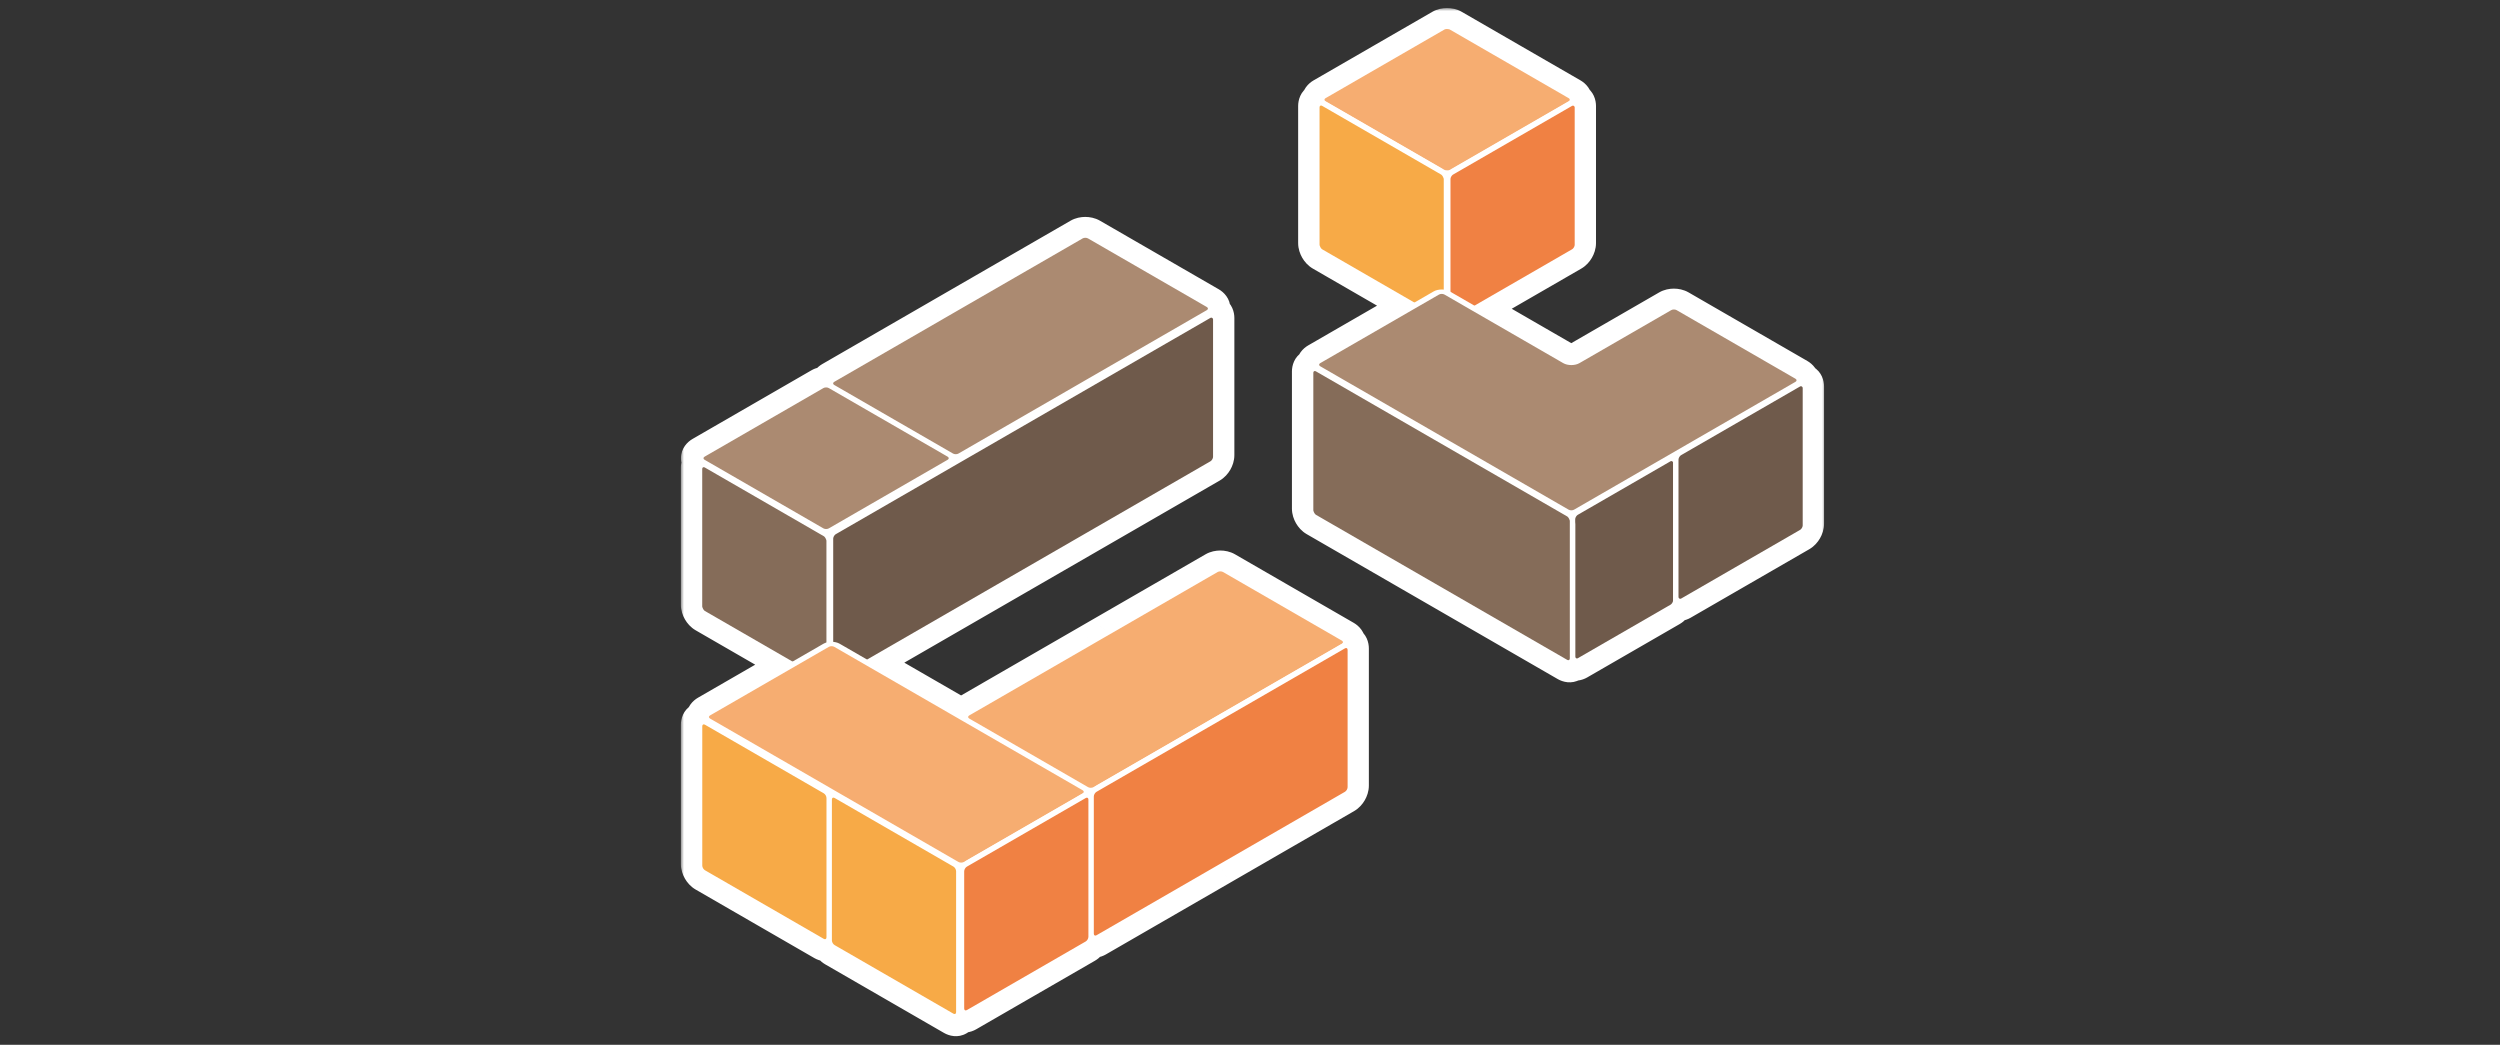 <svg width="402" height="168" viewBox="0 0 402 168" fill="none" xmlns="http://www.w3.org/2000/svg">
<rect x="0" y="0" width="402" height="168" fill="#333333" stroke="none"/>
<mask id="path-1-outside-1_709_32359" maskUnits="userSpaceOnUse" x="109.484" y="1.292" width="184" height="166" fill="black">
<rect fill="white" x="109.484" y="1.292" width="184" height="166"/>
<path fill-rule="evenodd" clip-rule="evenodd" d="M212.71 16.531C212.231 16.255 212.231 15.807 212.71 15.531L231.817 4.5C232.295 4.223 233.071 4.223 233.549 4.5L252.656 15.531C253.135 15.807 253.135 16.255 252.656 16.531L233.549 27.563C233.071 27.839 232.295 27.839 231.817 27.563L212.71 16.531ZM112.858 74.182C112.38 73.906 112.38 73.459 112.858 73.182L131.965 62.151C132.444 61.875 133.219 61.875 133.698 62.151L152.805 73.182C153.283 73.459 153.283 73.906 152.805 74.182L133.698 85.214C133.219 85.49 132.444 85.49 131.965 85.214L112.858 74.182ZM174.514 61.65C174.513 61.65 174.513 61.65 174.514 61.649L194.484 50.119C194.962 49.843 194.962 49.395 194.484 49.119L175.377 38.088C174.898 37.812 174.123 37.812 173.645 38.088L151.188 51.053C151.188 51.053 151.188 51.054 151.188 51.054C151.189 51.054 151.189 51.055 151.188 51.055L133.702 61.151C133.224 61.427 133.224 61.875 133.702 62.151L152.809 73.183C153.287 73.459 154.063 73.459 154.541 73.183L174.514 61.651C174.514 61.651 174.514 61.651 174.514 61.65ZM133.539 86.885C133.539 86.333 133.927 85.662 134.405 85.385L194.62 50.62C195.098 50.344 195.486 50.568 195.486 51.12V73.183C195.486 73.736 195.098 74.407 194.62 74.683L139.415 106.556L154.545 115.291C154.545 115.292 154.545 115.292 154.545 115.292C154.545 115.293 154.545 115.293 154.545 115.293L174.515 126.823C174.994 127.099 174.994 127.547 174.515 127.823L155.408 138.855C154.93 139.131 154.154 139.131 153.676 138.855L133.704 127.324C133.703 127.323 133.703 127.323 133.704 127.323C133.704 127.323 133.704 127.322 133.704 127.322L113.733 115.792C113.255 115.516 113.255 115.068 113.733 114.792L127.438 106.88L113.35 98.746C112.872 98.47 112.484 97.799 112.484 97.246V75.183C112.484 74.631 112.872 74.407 113.35 74.683L132.458 85.715C132.936 85.991 133.324 86.663 133.324 87.215V103.589C133.394 103.575 133.466 103.566 133.539 103.56V86.885ZM233.663 27.562C233.185 27.838 232.797 28.51 232.797 29.062V47.174L232.69 47.112C232.655 47.092 232.619 47.073 232.581 47.056V29.063C232.581 28.51 232.194 27.839 231.715 27.563L212.608 16.531C212.13 16.255 211.742 16.479 211.742 17.031V39.094C211.742 39.647 212.13 40.318 212.608 40.594L227.427 49.15L211.85 58.143C211.372 58.419 211.372 58.867 211.85 59.143L251.797 82.207C252.275 82.483 253.051 82.483 253.529 82.207L273.502 70.675V70.675V70.675L289.133 61.65C289.611 61.374 289.611 60.926 289.133 60.65L270.026 49.619C269.547 49.343 268.772 49.343 268.294 49.619L253.529 58.143C253.05 58.419 252.275 58.419 251.797 58.143L237.085 49.65L252.77 40.594C253.248 40.318 253.636 39.646 253.636 39.094V17.031C253.636 16.479 253.248 16.255 252.77 16.531L233.663 27.562ZM196.225 115.291C196.224 115.291 196.224 115.291 196.225 115.291L196.225 115.292C196.225 115.292 196.225 115.292 196.225 115.292L176.252 126.824C175.774 127.1 174.998 127.1 174.52 126.824L155.413 115.792C154.935 115.516 154.935 115.068 155.413 114.792L175.383 103.262C175.384 103.262 175.384 103.261 175.383 103.261C175.383 103.261 175.383 103.26 175.383 103.26L195.356 91.729C195.834 91.453 196.61 91.453 197.088 91.729L216.195 102.761C216.673 103.037 216.673 103.485 216.195 103.761L196.225 115.291ZM154.594 140.355C154.594 139.803 154.981 139.131 155.46 138.855L174.567 127.824C175.045 127.548 175.433 127.771 175.433 128.324V150.387C175.433 150.939 175.045 151.611 174.567 151.887L155.46 162.918C154.981 163.195 154.594 162.971 154.594 162.418V140.355ZM196.277 139.354C196.277 139.354 196.277 139.353 196.278 139.352L216.247 127.823C216.725 127.547 217.113 126.876 217.113 126.323V104.26C217.113 103.708 216.725 103.484 216.247 103.76L196.274 115.291C196.274 115.292 196.273 115.292 196.273 115.293C196.273 115.294 196.273 115.295 196.272 115.295L176.304 126.824C175.825 127.1 175.438 127.772 175.438 128.324V150.387C175.438 150.939 175.825 151.163 176.304 150.887L196.276 139.356C196.276 139.356 196.277 139.355 196.277 139.354ZM153.301 138.845C153.78 139.121 154.167 139.793 154.167 140.345V163C154.167 163.552 153.78 163.776 153.301 163.5L134.194 152.468C133.716 152.192 133.328 151.521 133.328 150.968V128.313C133.328 127.761 133.716 127.537 134.194 127.813L153.301 138.845ZM132.458 127.067C132.936 127.343 133.324 128.015 133.324 128.567V150.968C133.324 151.52 132.936 151.744 132.458 151.468L113.35 140.436C112.872 140.16 112.484 139.489 112.484 138.936V116.535C112.484 115.983 112.872 115.759 113.35 116.035L132.458 127.067ZM252.852 83.773C252.852 83.221 253.239 82.549 253.718 82.273L268.599 73.681C269.077 73.405 269.465 73.629 269.465 74.181V96.245C269.465 96.797 269.077 97.469 268.599 97.745L253.718 106.336C253.254 106.604 252.876 106.402 252.853 105.887V106.099C252.853 106.651 252.465 106.875 251.987 106.599L211.608 83.287C211.13 83.01 210.742 82.339 210.742 81.787V59.724C210.742 59.171 211.13 58.947 211.608 59.224L251.987 82.536C252.45 82.803 252.828 83.442 252.852 83.984V83.773ZM270.335 72.68C269.856 72.957 269.469 73.628 269.469 74.18V96.244C269.469 96.796 269.856 97.02 270.335 96.744L289.442 85.712C289.92 85.436 290.308 84.764 290.308 84.212V62.149C290.308 61.597 289.92 61.373 289.442 61.649L270.335 72.68Z"/>
</mask>
<path fill-rule="evenodd" clip-rule="evenodd" d="M212.71 16.531C212.231 16.255 212.231 15.807 212.71 15.531L231.817 4.5C232.295 4.223 233.071 4.223 233.549 4.5L252.656 15.531C253.135 15.807 253.135 16.255 252.656 16.531L233.549 27.563C233.071 27.839 232.295 27.839 231.817 27.563L212.71 16.531ZM112.858 74.182C112.38 73.906 112.38 73.459 112.858 73.182L131.965 62.151C132.444 61.875 133.219 61.875 133.698 62.151L152.805 73.182C153.283 73.459 153.283 73.906 152.805 74.182L133.698 85.214C133.219 85.49 132.444 85.49 131.965 85.214L112.858 74.182ZM174.514 61.65C174.513 61.65 174.513 61.65 174.514 61.649L194.484 50.119C194.962 49.843 194.962 49.395 194.484 49.119L175.377 38.088C174.898 37.812 174.123 37.812 173.645 38.088L151.188 51.053C151.188 51.053 151.188 51.054 151.188 51.054C151.189 51.054 151.189 51.055 151.188 51.055L133.702 61.151C133.224 61.427 133.224 61.875 133.702 62.151L152.809 73.183C153.287 73.459 154.063 73.459 154.541 73.183L174.514 61.651C174.514 61.651 174.514 61.651 174.514 61.65ZM133.539 86.885C133.539 86.333 133.927 85.662 134.405 85.385L194.62 50.62C195.098 50.344 195.486 50.568 195.486 51.12V73.183C195.486 73.736 195.098 74.407 194.62 74.683L139.415 106.556L154.545 115.291C154.545 115.292 154.545 115.292 154.545 115.292C154.545 115.293 154.545 115.293 154.545 115.293L174.515 126.823C174.994 127.099 174.994 127.547 174.515 127.823L155.408 138.855C154.93 139.131 154.154 139.131 153.676 138.855L133.704 127.324C133.703 127.323 133.703 127.323 133.704 127.323C133.704 127.323 133.704 127.322 133.704 127.322L113.733 115.792C113.255 115.516 113.255 115.068 113.733 114.792L127.438 106.88L113.35 98.746C112.872 98.47 112.484 97.799 112.484 97.246V75.183C112.484 74.631 112.872 74.407 113.35 74.683L132.458 85.715C132.936 85.991 133.324 86.663 133.324 87.215V103.589C133.394 103.575 133.466 103.566 133.539 103.56V86.885ZM233.663 27.562C233.185 27.838 232.797 28.51 232.797 29.062V47.174L232.69 47.112C232.655 47.092 232.619 47.073 232.581 47.056V29.063C232.581 28.51 232.194 27.839 231.715 27.563L212.608 16.531C212.13 16.255 211.742 16.479 211.742 17.031V39.094C211.742 39.647 212.13 40.318 212.608 40.594L227.427 49.15L211.85 58.143C211.372 58.419 211.372 58.867 211.85 59.143L251.797 82.207C252.275 82.483 253.051 82.483 253.529 82.207L273.502 70.675V70.675V70.675L289.133 61.65C289.611 61.374 289.611 60.926 289.133 60.65L270.026 49.619C269.547 49.343 268.772 49.343 268.294 49.619L253.529 58.143C253.05 58.419 252.275 58.419 251.797 58.143L237.085 49.65L252.77 40.594C253.248 40.318 253.636 39.646 253.636 39.094V17.031C253.636 16.479 253.248 16.255 252.77 16.531L233.663 27.562ZM196.225 115.291C196.224 115.291 196.224 115.291 196.225 115.291L196.225 115.292C196.225 115.292 196.225 115.292 196.225 115.292L176.252 126.824C175.774 127.1 174.998 127.1 174.52 126.824L155.413 115.792C154.935 115.516 154.935 115.068 155.413 114.792L175.383 103.262C175.384 103.262 175.384 103.261 175.383 103.261C175.383 103.261 175.383 103.26 175.383 103.26L195.356 91.729C195.834 91.453 196.61 91.453 197.088 91.729L216.195 102.761C216.673 103.037 216.673 103.485 216.195 103.761L196.225 115.291ZM154.594 140.355C154.594 139.803 154.981 139.131 155.46 138.855L174.567 127.824C175.045 127.548 175.433 127.771 175.433 128.324V150.387C175.433 150.939 175.045 151.611 174.567 151.887L155.46 162.918C154.981 163.195 154.594 162.971 154.594 162.418V140.355ZM196.277 139.354C196.277 139.354 196.277 139.353 196.278 139.352L216.247 127.823C216.725 127.547 217.113 126.876 217.113 126.323V104.26C217.113 103.708 216.725 103.484 216.247 103.76L196.274 115.291C196.274 115.292 196.273 115.292 196.273 115.293C196.273 115.294 196.273 115.295 196.272 115.295L176.304 126.824C175.825 127.1 175.438 127.772 175.438 128.324V150.387C175.438 150.939 175.825 151.163 176.304 150.887L196.276 139.356C196.276 139.356 196.277 139.355 196.277 139.354ZM153.301 138.845C153.78 139.121 154.167 139.793 154.167 140.345V163C154.167 163.552 153.78 163.776 153.301 163.5L134.194 152.468C133.716 152.192 133.328 151.521 133.328 150.968V128.313C133.328 127.761 133.716 127.537 134.194 127.813L153.301 138.845ZM132.458 127.067C132.936 127.343 133.324 128.015 133.324 128.567V150.968C133.324 151.52 132.936 151.744 132.458 151.468L113.35 140.436C112.872 140.16 112.484 139.489 112.484 138.936V116.535C112.484 115.983 112.872 115.759 113.35 116.035L132.458 127.067ZM252.852 83.773C252.852 83.221 253.239 82.549 253.718 82.273L268.599 73.681C269.077 73.405 269.465 73.629 269.465 74.181V96.245C269.465 96.797 269.077 97.469 268.599 97.745L253.718 106.336C253.254 106.604 252.876 106.402 252.853 105.887V106.099C252.853 106.651 252.465 106.875 251.987 106.599L211.608 83.287C211.13 83.01 210.742 82.339 210.742 81.787V59.724C210.742 59.171 211.13 58.947 211.608 59.224L251.987 82.536C252.45 82.803 252.828 83.442 252.852 83.984V83.773ZM270.335 72.68C269.856 72.957 269.469 73.628 269.469 74.18V96.244C269.469 96.796 269.856 97.02 270.335 96.744L289.442 85.712C289.92 85.436 290.308 84.764 290.308 84.212V62.149C290.308 61.597 289.92 61.373 289.442 61.649L270.335 72.68Z" fill="#1A7B48"/>
<path d="M212.71 15.531L214.21 18.129L214.21 18.129L212.71 15.531ZM212.71 16.531L214.21 13.933L214.21 13.933L212.71 16.531ZM231.817 4.5L233.317 7.098L233.317 7.098L231.817 4.5ZM233.549 4.5L235.049 1.902L235.049 1.902L233.549 4.5ZM252.656 15.531L251.156 18.129L251.156 18.129L252.656 15.531ZM252.656 16.531L251.156 13.933L251.156 13.933L252.656 16.531ZM233.549 27.563L235.049 30.161L235.049 30.161L233.549 27.563ZM231.817 27.563L230.317 30.161L230.317 30.161L231.817 27.563ZM112.858 73.182L111.358 70.584L111.358 70.584L112.858 73.182ZM112.858 74.182L111.358 76.781L111.358 76.781L112.858 74.182ZM131.965 62.151L133.465 64.749L133.465 64.749L131.965 62.151ZM133.698 62.151L135.198 59.553L133.698 62.151ZM152.805 73.182L154.305 70.584L154.305 70.584L152.805 73.182ZM152.805 74.182L154.305 76.781L154.305 76.781L152.805 74.182ZM133.698 85.214L132.198 82.616L132.197 82.616L133.698 85.214ZM131.965 85.214L133.465 82.616L133.465 82.616L131.965 85.214ZM174.514 61.649L175.998 64.256C176.003 64.253 176.008 64.25 176.014 64.247L174.514 61.649ZM174.514 61.65L176.02 59.056L176.012 59.051L174.514 61.65ZM194.484 50.119L192.984 47.521L192.984 47.521L194.484 50.119ZM194.484 49.119L192.984 51.717L192.984 51.717L194.484 49.119ZM175.377 38.088L176.877 35.49V35.49L175.377 38.088ZM173.645 38.088L172.145 35.49L172.145 35.49L173.645 38.088ZM151.188 51.053L152.687 53.652L152.688 53.651L151.188 51.053ZM151.188 51.055L149.69 48.456L149.688 48.457L151.188 51.055ZM133.702 61.151L135.202 63.749L133.702 61.151ZM133.702 62.151L135.202 59.553L133.702 62.151ZM152.809 73.183L154.309 70.584L154.309 70.584L152.809 73.183ZM154.541 73.183L153.041 70.584L153.041 70.584L154.541 73.183ZM174.514 61.651L173.021 59.049L173.014 59.053L174.514 61.651ZM134.405 85.385L132.905 82.787L132.905 82.787L134.405 85.385ZM194.62 50.62L193.12 48.022L193.12 48.022L194.62 50.62ZM194.62 74.683L196.12 77.281L196.12 77.281L194.62 74.683ZM139.415 106.556L137.915 103.958C136.987 104.494 136.415 105.484 136.415 106.556C136.415 107.628 136.987 108.618 137.915 109.154L139.415 106.556ZM154.545 115.291L156.064 112.704C156.058 112.701 156.051 112.697 156.045 112.693L154.545 115.291ZM154.545 115.292L153.062 112.685C153.05 112.691 153.038 112.698 153.026 112.705L154.545 115.292ZM154.545 115.293L156.045 112.695C156.039 112.692 156.034 112.689 156.028 112.686L154.545 115.293ZM174.515 126.823L173.015 129.421L173.016 129.421L174.515 126.823ZM174.515 127.823L176.015 130.421L176.016 130.421L174.515 127.823ZM155.408 138.855L156.908 141.453H156.908L155.408 138.855ZM153.676 138.855L152.176 141.453L152.176 141.453L153.676 138.855ZM133.704 127.324L135.204 124.726C135.198 124.722 135.193 124.719 135.187 124.716L133.704 127.324ZM133.704 127.323L135.187 129.93C135.199 129.924 135.211 129.917 135.223 129.91L133.704 127.323ZM133.704 127.322L132.204 129.92C132.209 129.923 132.215 129.926 132.22 129.93L133.704 127.322ZM113.733 115.792L115.233 113.194L115.233 113.194L113.733 115.792ZM113.733 114.792L112.233 112.194L112.233 112.194L113.733 114.792ZM127.438 106.88L128.938 109.478C129.866 108.942 130.438 107.952 130.438 106.88C130.438 105.808 129.866 104.818 128.938 104.282L127.438 106.88ZM113.35 98.746L114.85 96.148L114.85 96.148L113.35 98.746ZM113.35 74.683L111.85 77.281L111.85 77.281L113.35 74.683ZM132.458 85.715L130.958 88.313L130.958 88.313L132.458 85.715ZM133.324 103.589H130.324C130.324 104.482 130.722 105.329 131.41 105.899C132.098 106.469 133.004 106.702 133.882 106.536L133.324 103.589ZM133.539 103.56L133.776 106.55C135.336 106.427 136.539 105.125 136.539 103.56H133.539ZM233.663 27.562L235.163 30.16L235.163 30.16L233.663 27.562ZM232.797 47.174L231.297 49.772C232.225 50.308 233.369 50.308 234.297 49.772C235.225 49.236 235.797 48.245 235.797 47.174H232.797ZM232.69 47.112L234.19 44.514L234.19 44.514L232.69 47.112ZM232.581 47.056H229.581C229.581 48.231 230.268 49.299 231.337 49.786L232.581 47.056ZM231.715 27.563L230.215 30.161L230.215 30.161L231.715 27.563ZM212.608 16.531L214.108 13.933L214.108 13.933L212.608 16.531ZM212.608 40.594L214.108 37.996L214.108 37.996L212.608 40.594ZM227.427 49.15L228.927 51.748C229.855 51.212 230.427 50.222 230.427 49.15C230.427 48.078 229.855 47.088 228.927 46.552L227.427 49.15ZM211.85 58.143L213.35 60.742L213.35 60.742L211.85 58.143ZM211.85 59.143L213.35 56.545L213.35 56.545L211.85 59.143ZM251.797 82.207L250.297 84.805V84.805L251.797 82.207ZM253.529 82.207L252.029 79.608L252.029 79.609L253.529 82.207ZM273.502 70.675L275.002 73.273C275.93 72.737 276.502 71.747 276.502 70.675H273.502ZM273.502 70.675L272.002 68.077C271.074 68.612 270.502 69.603 270.502 70.675H273.502ZM289.133 61.65L287.633 59.052L287.633 59.052L289.133 61.65ZM289.133 60.65L287.633 63.248L287.633 63.248L289.133 60.65ZM270.026 49.619L268.526 52.217L268.526 52.217L270.026 49.619ZM268.294 49.619L269.794 52.217L269.794 52.217L268.294 49.619ZM253.529 58.143L252.029 55.545L252.029 55.545L253.529 58.143ZM251.797 58.143L250.297 60.741L250.297 60.741L251.797 58.143ZM237.085 49.65L235.585 47.051C234.657 47.587 234.085 48.578 234.085 49.65C234.085 50.721 234.657 51.712 235.585 52.248L237.085 49.65ZM252.77 40.594L254.27 43.192L254.27 43.192L252.77 40.594ZM252.77 16.531L254.27 19.129L254.27 19.129L252.77 16.531ZM196.225 115.291L198.572 113.423C198.34 113.132 198.056 112.886 197.733 112.698L196.225 115.291ZM196.225 115.291L194.725 112.693C194.715 112.698 194.705 112.704 194.695 112.71L196.225 115.291ZM196.225 115.292L199.157 114.655C199.059 114.205 198.859 113.784 198.572 113.424L196.225 115.292ZM196.225 115.292L197.725 117.89L197.731 117.887L196.225 115.292ZM176.252 126.824L177.752 129.422L177.752 129.422L176.252 126.824ZM174.52 126.824L173.02 129.422L173.02 129.422L174.52 126.824ZM155.413 115.792L156.913 113.194L156.913 113.194L155.413 115.792ZM155.413 114.792L153.913 112.194L153.913 112.194L155.413 114.792ZM175.383 103.262L173.91 100.649C173.901 100.654 173.892 100.659 173.883 100.664L175.383 103.262ZM175.383 103.261L173.864 105.848C173.88 105.857 173.895 105.866 173.91 105.875L175.383 103.261ZM175.383 103.26L173.883 100.662C173.877 100.666 173.871 100.67 173.864 100.673L175.383 103.26ZM195.356 91.729L196.856 94.327L196.856 94.327L195.356 91.729ZM197.088 91.729L195.588 94.327L195.588 94.327L197.088 91.729ZM216.195 102.761L217.695 100.163L217.695 100.163L216.195 102.761ZM216.195 103.761L217.695 106.359L217.695 106.359L216.195 103.761ZM155.46 138.855L156.96 141.453H156.96L155.46 138.855ZM174.567 127.824L173.067 125.226L173.067 125.226L174.567 127.824ZM174.567 151.887L173.067 149.289H173.067L174.567 151.887ZM155.46 162.918L156.96 165.517H156.96L155.46 162.918ZM196.278 139.352L197.766 141.957L197.778 141.951L196.278 139.352ZM216.247 127.823L217.747 130.422L217.747 130.422L216.247 127.823ZM216.247 103.76L214.747 101.162L214.747 101.162L216.247 103.76ZM196.274 115.291L197.763 117.896L197.774 117.889L196.274 115.291ZM196.272 115.295L197.772 117.893C197.782 117.887 197.791 117.882 197.801 117.876L196.272 115.295ZM176.304 126.824L177.804 129.422L177.804 129.422L176.304 126.824ZM176.304 150.887L177.804 153.485H177.804L176.304 150.887ZM196.276 139.356L197.776 141.954L197.779 141.952L196.276 139.356ZM153.301 138.845L151.801 141.443H151.801L153.301 138.845ZM153.301 163.5L154.801 160.902L154.801 160.902L153.301 163.5ZM134.194 152.468L132.694 155.066L132.694 155.066L134.194 152.468ZM134.194 127.813L132.694 130.411L132.694 130.411L134.194 127.813ZM132.458 127.067L133.958 124.469L133.958 124.469L132.458 127.067ZM132.458 151.468L133.958 148.87L133.958 148.87L132.458 151.468ZM113.35 140.436L111.85 143.034L111.85 143.034L113.35 140.436ZM113.35 116.035L114.85 113.437L114.85 113.437L113.35 116.035ZM253.718 82.273L255.218 84.871V84.871L253.718 82.273ZM268.599 73.681L267.099 71.084L268.599 73.681ZM268.599 97.745L270.099 100.343L270.099 100.343L268.599 97.745ZM253.718 106.336L255.218 108.934L255.218 108.934L253.718 106.336ZM252.853 105.887L255.85 105.753C255.777 104.124 254.416 102.851 252.786 102.888C251.155 102.924 249.853 104.256 249.853 105.887H252.853ZM251.987 106.599L250.487 109.197L250.487 109.197L251.987 106.599ZM211.608 83.287L213.108 80.689L213.108 80.689L211.608 83.287ZM211.608 59.224L213.108 56.625L213.108 56.625L211.608 59.224ZM251.987 82.536L250.487 85.134L250.487 85.134L251.987 82.536ZM252.852 83.984L249.854 84.112C249.924 85.742 251.284 87.018 252.915 86.984C254.547 86.949 255.852 85.616 255.852 83.984H252.852ZM270.335 72.68L271.835 75.279V75.279L270.335 72.68ZM270.335 96.744L271.835 99.342V99.342L270.335 96.744ZM289.442 85.712L290.942 88.31L290.942 88.31L289.442 85.712ZM289.442 61.649L290.942 64.247L290.942 64.247L289.442 61.649ZM211.21 12.933C210.424 13.387 209.351 14.401 209.351 16.031C209.351 17.662 210.424 18.676 211.21 19.129L214.21 13.933C214.517 14.111 215.351 14.762 215.351 16.031C215.351 17.3 214.517 17.952 214.21 18.129L211.21 12.933ZM230.317 1.902L211.21 12.933L214.21 18.129L233.317 7.098L230.317 1.902ZM235.049 1.902C234.247 1.438 233.384 1.292 232.683 1.292C231.983 1.292 231.12 1.438 230.317 1.902L233.317 7.098C233.14 7.2 232.993 7.245 232.906 7.265C232.815 7.287 232.742 7.292 232.683 7.292C232.625 7.292 232.551 7.287 232.46 7.265C232.373 7.245 232.226 7.2 232.049 7.098L235.049 1.902ZM254.156 12.933L235.049 1.902L232.049 7.098L251.156 18.129L254.156 12.933ZM254.156 19.129C254.942 18.676 256.015 17.662 256.015 16.031C256.015 14.401 254.942 13.387 254.156 12.933L251.156 18.129C250.849 17.952 250.015 17.3 250.015 16.031C250.015 14.762 250.849 14.111 251.156 13.933L254.156 19.129ZM235.049 30.161L254.156 19.129L251.156 13.933L232.049 24.965L235.049 30.161ZM230.317 30.161C231.12 30.624 231.983 30.77 232.683 30.77C233.384 30.77 234.247 30.624 235.049 30.161L232.049 24.965C232.226 24.862 232.373 24.817 232.46 24.797C232.551 24.776 232.625 24.77 232.683 24.77C232.742 24.77 232.815 24.776 232.906 24.797C232.993 24.817 233.14 24.862 233.317 24.965L230.317 30.161ZM211.21 19.129L230.317 30.161L233.317 24.965L214.21 13.933L211.21 19.129ZM111.358 70.584C110.573 71.038 109.499 72.052 109.499 73.682C109.499 75.313 110.573 76.327 111.358 76.781L114.358 71.584C114.666 71.762 115.499 72.414 115.499 73.682C115.499 74.951 114.666 75.603 114.358 75.781L111.358 70.584ZM130.465 59.553L111.358 70.584L114.358 75.781L133.465 64.749L130.465 59.553ZM135.198 59.553C134.395 59.09 133.532 58.944 132.831 58.944C132.131 58.944 131.268 59.09 130.465 59.553L133.465 64.749C133.288 64.851 133.142 64.896 133.054 64.916C132.964 64.938 132.89 64.944 132.831 64.944C132.773 64.944 132.699 64.938 132.608 64.916C132.521 64.896 132.375 64.851 132.198 64.749L135.198 59.553ZM154.305 70.584L135.198 59.553L132.198 64.749L151.305 75.781L154.305 70.584ZM154.305 76.781C155.09 76.327 156.163 75.313 156.163 73.682C156.163 72.052 155.09 71.038 154.305 70.584L151.305 75.781C150.997 75.603 150.163 74.951 150.163 73.682C150.163 72.414 150.997 71.762 151.305 71.584L154.305 76.781ZM135.198 87.812L154.305 76.781L151.305 71.584L132.198 82.616L135.198 87.812ZM130.465 87.812C131.268 88.275 132.131 88.421 132.831 88.421C133.532 88.421 134.395 88.275 135.198 87.812L132.197 82.616C132.375 82.513 132.521 82.469 132.608 82.448C132.699 82.427 132.773 82.421 132.831 82.421C132.89 82.421 132.964 82.427 133.054 82.448C133.142 82.469 133.288 82.513 133.465 82.616L130.465 87.812ZM111.358 76.781L130.465 87.812L133.465 82.616L114.358 71.584L111.358 76.781ZM173.029 59.042C172.477 59.356 171.513 60.191 171.513 61.65C171.513 63.103 172.471 63.936 173.015 64.249L176.012 59.051C176.556 59.365 177.513 60.197 177.513 61.65C177.513 63.108 176.549 63.943 175.998 64.256L173.029 59.042ZM192.984 47.521L173.014 59.051L176.014 64.247L195.984 52.717L192.984 47.521ZM192.984 51.717C192.677 51.54 191.843 50.888 191.843 49.619C191.843 48.351 192.677 47.699 192.984 47.521L195.984 52.717C196.77 52.264 197.843 51.25 197.843 49.619C197.843 47.989 196.77 46.975 195.984 46.521L192.984 51.717ZM173.877 40.686L192.984 51.717L195.984 46.521L176.877 35.49L173.877 40.686ZM175.145 40.686C174.967 40.788 174.821 40.833 174.734 40.853C174.643 40.875 174.569 40.881 174.511 40.881C174.452 40.881 174.379 40.875 174.288 40.853C174.2 40.833 174.054 40.788 173.877 40.686L176.877 35.49C176.074 35.026 175.211 34.881 174.511 34.881C173.81 34.881 172.947 35.026 172.145 35.49L175.145 40.686ZM152.688 53.651L175.145 40.686L172.145 35.49L149.688 48.455L152.688 53.651ZM152.687 48.455C153.232 48.769 154.188 49.602 154.188 51.053C154.188 52.505 153.232 53.338 152.687 53.652L149.69 48.454C149.145 48.769 148.188 49.601 148.188 51.053C148.188 52.506 149.145 53.339 149.69 53.653L152.687 48.455ZM152.687 53.654C153.232 53.34 154.189 52.507 154.189 51.055C154.189 49.602 153.232 48.77 152.687 48.455L149.69 53.653C149.145 53.339 148.189 52.506 148.189 51.055C148.189 49.603 149.145 48.77 149.69 48.456L152.687 53.654ZM135.202 63.749L152.688 53.653L149.688 48.457L132.202 58.553L135.202 63.749ZM135.202 59.553C135.509 59.73 136.343 60.382 136.343 61.651C136.343 62.92 135.509 63.572 135.202 63.749L132.202 58.553C131.416 59.007 130.343 60.02 130.343 61.651C130.343 63.282 131.416 64.295 132.202 64.749L135.202 59.553ZM154.309 70.584L135.202 59.553L132.202 64.749L151.309 75.781L154.309 70.584ZM153.041 70.584C153.219 70.482 153.365 70.437 153.452 70.417C153.543 70.396 153.617 70.39 153.675 70.39C153.734 70.39 153.807 70.396 153.898 70.417C153.986 70.437 154.132 70.482 154.309 70.584L151.309 75.781C152.112 76.244 152.975 76.39 153.675 76.39C154.376 76.39 155.239 76.244 156.041 75.781L153.041 70.584ZM173.014 59.053L153.041 70.584L156.041 75.781L176.014 64.25L173.014 59.053ZM173.007 64.245C172.459 63.926 171.514 63.093 171.514 61.651C171.514 60.204 172.465 59.368 173.021 59.049L176.006 64.254C176.563 63.935 177.514 63.099 177.514 61.651C177.514 60.209 176.569 59.375 176.02 59.056L173.007 64.245ZM132.905 82.787C132.103 83.251 131.545 83.925 131.195 84.532C130.844 85.139 130.539 85.959 130.539 86.885H136.539C136.539 87.09 136.505 87.239 136.479 87.325C136.452 87.415 136.42 87.481 136.391 87.532C136.362 87.583 136.32 87.643 136.256 87.712C136.194 87.777 136.082 87.881 135.905 87.984L132.905 82.787ZM193.12 48.022L132.905 82.787L135.905 87.984L196.12 53.218L193.12 48.022ZM198.486 51.12C198.486 50.213 198.145 48.777 196.733 47.962C195.32 47.146 193.906 47.569 193.12 48.022L196.12 53.218C195.813 53.396 194.831 53.792 193.733 53.158C192.634 52.523 192.486 51.475 192.486 51.12H198.486ZM198.486 73.183V51.12H192.486V73.183H198.486ZM196.12 77.281C196.923 76.818 197.48 76.144 197.831 75.537C198.181 74.93 198.486 74.11 198.486 73.183H192.486C192.486 72.979 192.521 72.829 192.547 72.744C192.574 72.654 192.605 72.588 192.634 72.537C192.664 72.486 192.706 72.426 192.77 72.358C192.831 72.292 192.943 72.188 193.12 72.085L196.12 77.281ZM140.915 109.154L196.12 77.281L193.12 72.085L137.915 103.958L140.915 109.154ZM156.045 112.693L140.915 103.958L137.915 109.154L153.045 117.89L156.045 112.693ZM156.028 117.9C156.584 117.584 157.545 116.748 157.545 115.292C157.545 113.849 156.6 113.019 156.064 112.704L153.026 117.879C152.49 117.564 151.545 116.734 151.545 115.292C151.545 113.836 152.506 113.001 153.062 112.685L156.028 117.9ZM156.028 112.686C156.584 113.002 157.545 113.837 157.545 115.293C157.545 116.735 156.6 117.565 156.064 117.879L153.026 112.705C152.49 113.02 151.545 113.85 151.545 115.293C151.545 116.749 152.506 117.585 153.062 117.901L156.028 112.686ZM176.015 124.225L156.045 112.695L153.045 117.891L173.015 129.421L176.015 124.225ZM176.016 130.421C176.801 129.968 177.874 128.954 177.874 127.323C177.874 125.693 176.801 124.679 176.015 124.225L173.016 129.421C172.708 129.244 171.874 128.592 171.874 127.323C171.874 126.055 172.708 125.403 173.015 125.225L176.016 130.421ZM156.908 141.453L176.015 130.421L173.015 125.225L153.908 136.257L156.908 141.453ZM152.176 141.453C152.979 141.916 153.842 142.062 154.542 142.062C155.243 142.062 156.106 141.916 156.908 141.453L153.908 136.257C154.086 136.154 154.232 136.109 154.319 136.089C154.41 136.068 154.484 136.062 154.542 136.062C154.601 136.062 154.674 136.068 154.765 136.089C154.853 136.109 154.999 136.154 155.176 136.257L152.176 141.453ZM132.204 129.922L152.176 141.453L155.176 136.257L135.204 124.726L132.204 129.922ZM132.22 124.715C131.668 125.029 130.703 125.864 130.703 127.323C130.703 128.782 131.668 129.617 132.22 129.931L135.187 124.716C135.739 125.03 136.703 125.864 136.703 127.323C136.703 128.782 135.739 129.616 135.187 129.93L132.22 124.715ZM132.22 129.93C131.665 129.614 130.704 128.778 130.704 127.322C130.704 125.88 131.649 125.05 132.185 124.736L135.223 129.91C135.759 129.595 136.704 128.765 136.704 127.322C136.704 125.866 135.743 125.03 135.187 124.714L132.22 129.93ZM112.233 118.39L132.204 129.92L135.204 124.724L115.233 113.194L112.233 118.39ZM112.233 112.194C111.448 112.647 110.375 113.661 110.375 115.292C110.375 116.922 111.448 117.936 112.233 118.39L115.233 113.194C115.541 113.371 116.375 114.023 116.375 115.292C116.375 116.561 115.541 117.213 115.233 117.39L112.233 112.194ZM125.938 104.282L112.233 112.194L115.233 117.39L128.938 109.478L125.938 104.282ZM111.85 101.345L125.938 109.478L128.938 104.282L114.85 96.148L111.85 101.345ZM109.484 97.246C109.484 98.173 109.79 98.993 110.14 99.6C110.49 100.207 111.048 100.881 111.85 101.345L114.85 96.148C115.028 96.251 115.14 96.355 115.201 96.421C115.265 96.489 115.307 96.549 115.336 96.6C115.365 96.651 115.397 96.717 115.424 96.807C115.45 96.893 115.484 97.042 115.484 97.246H109.484ZM109.484 75.183V97.246H115.484V75.183H109.484ZM114.85 72.085C114.065 71.632 112.65 71.209 111.238 72.025C109.826 72.84 109.484 74.276 109.484 75.183H115.484C115.484 75.538 115.337 76.587 114.238 77.221C113.139 77.855 112.158 77.459 111.85 77.281L114.85 72.085ZM133.958 83.117L114.85 72.085L111.85 77.281L130.958 88.313L133.958 83.117ZM136.324 87.215C136.324 86.288 136.018 85.468 135.668 84.861C135.318 84.255 134.76 83.58 133.958 83.117L130.958 88.313C130.78 88.211 130.668 88.106 130.607 88.041C130.543 87.973 130.501 87.912 130.472 87.861C130.443 87.811 130.411 87.744 130.384 87.655C130.358 87.569 130.324 87.42 130.324 87.215H136.324ZM136.324 103.589V87.215H130.324V103.589H136.324ZM133.302 100.569C133.125 100.583 132.946 100.607 132.765 100.641L133.882 106.536C133.842 106.544 133.807 106.548 133.776 106.55L133.302 100.569ZM130.539 86.885V103.56H136.539V86.885H130.539ZM235.797 29.062C235.797 29.267 235.762 29.416 235.737 29.502C235.71 29.591 235.678 29.658 235.649 29.709C235.619 29.759 235.577 29.82 235.514 29.888C235.452 29.954 235.34 30.058 235.163 30.16L232.163 24.964C231.36 25.428 230.803 26.102 230.452 26.709C230.102 27.316 229.797 28.136 229.797 29.062H235.797ZM235.797 47.174V29.062H229.797V47.174H235.797ZM234.297 44.576L234.19 44.514L231.19 49.71L231.297 49.772L234.297 44.576ZM234.19 44.514C234.067 44.443 233.945 44.381 233.826 44.327L231.337 49.786C231.292 49.766 231.243 49.741 231.19 49.71L234.19 44.514ZM235.581 47.056V29.063H229.581V47.056H235.581ZM235.581 29.063C235.581 28.136 235.276 27.316 234.926 26.709C234.576 26.102 234.018 25.428 233.215 24.965L230.215 30.161C230.038 30.058 229.926 29.954 229.865 29.889C229.801 29.821 229.759 29.76 229.73 29.709C229.7 29.659 229.669 29.592 229.642 29.502C229.616 29.417 229.581 29.268 229.581 29.063H235.581ZM233.215 24.965L214.108 13.933L211.108 19.129L230.215 30.161L233.215 24.965ZM214.108 13.933C213.323 13.479 211.908 13.057 210.496 13.872C209.084 14.688 208.742 16.124 208.742 17.031H214.742C214.742 17.386 214.594 18.434 213.496 19.069C212.397 19.703 211.416 19.307 211.108 19.129L214.108 13.933ZM208.742 17.031V39.094H214.742V17.031H208.742ZM208.742 39.094C208.742 40.021 209.048 40.841 209.398 41.448C209.748 42.054 210.306 42.729 211.108 43.192L214.108 37.996C214.286 38.099 214.398 38.203 214.459 38.268C214.523 38.336 214.565 38.397 214.594 38.448C214.623 38.498 214.655 38.565 214.682 38.655C214.708 38.74 214.742 38.889 214.742 39.094H208.742ZM211.108 43.192L225.927 51.748L228.927 46.552L214.108 37.996L211.108 43.192ZM225.927 46.552L210.35 55.545L213.35 60.742L228.927 51.748L225.927 46.552ZM210.35 55.545C209.565 55.999 208.492 57.013 208.492 58.643C208.492 60.274 209.565 61.288 210.35 61.742L213.35 56.545C213.658 56.723 214.492 57.375 214.492 58.643C214.492 59.912 213.658 60.564 213.35 60.742L210.35 55.545ZM210.35 61.742L250.297 84.805L253.297 79.608L213.35 56.545L210.35 61.742ZM250.297 84.805C251.099 85.268 251.962 85.414 252.663 85.414C253.363 85.414 254.226 85.268 255.029 84.805L252.029 79.609C252.206 79.506 252.353 79.461 252.44 79.441C252.531 79.42 252.604 79.414 252.663 79.414C252.721 79.414 252.795 79.42 252.886 79.441C252.973 79.461 253.12 79.506 253.297 79.608L250.297 84.805ZM255.029 84.805L275.002 73.273L272.002 68.077L252.029 79.608L255.029 84.805ZM276.502 70.675V70.675H270.502V70.675H276.502ZM276.502 70.675V70.675H270.502V70.675H276.502ZM275.002 73.273L290.633 64.248L287.633 59.052L272.002 68.077L275.002 73.273ZM290.633 64.248C291.419 63.795 292.492 62.781 292.492 61.15C292.492 59.52 291.419 58.506 290.633 58.052L287.633 63.248C287.326 63.071 286.492 62.419 286.492 61.15C286.492 59.882 287.326 59.23 287.633 59.052L290.633 64.248ZM290.633 58.052L271.526 47.021L268.526 52.217L287.633 63.248L290.633 58.052ZM271.526 47.021C270.723 46.557 269.86 46.411 269.16 46.411C268.459 46.411 267.596 46.557 266.794 47.021L269.794 52.217C269.616 52.319 269.47 52.364 269.383 52.384C269.292 52.406 269.218 52.411 269.16 52.411C269.101 52.411 269.027 52.406 268.937 52.384C268.849 52.364 268.703 52.319 268.526 52.217L271.526 47.021ZM266.794 47.021L252.029 55.545L255.029 60.741L269.794 52.217L266.794 47.021ZM252.029 55.545C252.206 55.443 252.352 55.398 252.44 55.377C252.531 55.356 252.604 55.35 252.663 55.35C252.721 55.35 252.795 55.356 252.886 55.377C252.973 55.398 253.119 55.443 253.297 55.545L250.297 60.741C251.099 61.205 251.962 61.35 252.663 61.35C253.363 61.35 254.226 61.205 255.029 60.741L252.029 55.545ZM253.297 55.545L238.585 47.051L235.585 52.248L250.297 60.741L253.297 55.545ZM251.27 37.996L235.585 47.051L238.585 52.248L254.27 43.192L251.27 37.996ZM250.636 39.094C250.636 38.889 250.671 38.74 250.697 38.654C250.724 38.565 250.755 38.498 250.784 38.447C250.814 38.397 250.856 38.336 250.92 38.268C250.981 38.203 251.093 38.098 251.27 37.996L254.27 43.192C255.073 42.729 255.63 42.054 255.981 41.447C256.331 40.841 256.636 40.021 256.636 39.094H250.636ZM250.636 17.031V39.094H256.636V17.031H250.636ZM254.27 19.129C253.963 19.306 252.981 19.703 251.883 19.068C250.784 18.434 250.636 17.386 250.636 17.031H256.636C256.636 16.124 256.295 14.687 254.883 13.872C253.47 13.057 252.056 13.479 251.27 13.933L254.27 19.129ZM235.163 30.16L254.27 19.129L251.27 13.933L232.163 24.964L235.163 30.16ZM197.733 112.698C198.27 113.011 199.216 113.835 199.224 115.273C199.233 116.713 198.295 117.551 197.754 117.871L194.695 112.71C194.154 113.031 193.216 113.868 193.224 115.309C193.233 116.748 194.179 117.572 194.716 117.885L197.733 112.698ZM198.572 113.424L198.572 113.423L193.877 117.16L193.878 117.16L198.572 113.424ZM197.731 117.887C198.335 117.536 199.543 116.432 199.157 114.655L193.294 115.929C193.121 115.136 193.287 114.373 193.635 113.779C193.96 113.222 194.393 112.887 194.718 112.698L197.731 117.887ZM177.752 129.422L197.725 117.89L194.725 112.694L174.752 124.225L177.752 129.422ZM173.02 129.422C173.823 129.885 174.686 130.031 175.386 130.031C176.087 130.031 176.95 129.885 177.752 129.422L174.752 124.225C174.93 124.123 175.076 124.078 175.163 124.058C175.254 124.037 175.328 124.031 175.386 124.031C175.445 124.031 175.518 124.037 175.609 124.058C175.696 124.078 175.843 124.123 176.02 124.225L173.02 129.422ZM153.913 118.39L173.02 129.422L176.02 124.225L156.913 113.194L153.913 118.39ZM153.913 112.194C153.127 112.647 152.054 113.661 152.054 115.292C152.054 116.922 153.127 117.936 153.913 118.39L156.913 113.194C157.22 113.371 158.054 114.023 158.054 115.292C158.054 116.561 157.22 117.213 156.913 117.39L153.913 112.194ZM173.883 100.664L153.913 112.194L156.913 117.39L176.883 105.86L173.883 100.664ZM173.91 105.875C173.344 105.555 172.384 104.716 172.384 103.262C172.384 101.807 173.344 100.968 173.91 100.649L176.856 105.875C177.424 105.556 178.384 104.717 178.384 103.262C178.384 101.806 177.424 100.967 176.856 100.648L173.91 105.875ZM173.864 100.673C173.325 100.99 172.383 101.821 172.383 103.261C172.383 104.7 173.325 105.531 173.864 105.848L176.902 100.674C177.442 100.991 178.383 101.821 178.383 103.261C178.383 104.7 177.442 105.531 176.902 105.847L173.864 100.673ZM193.856 89.131L173.883 100.662L176.883 105.858L196.856 94.327L193.856 89.131ZM198.588 89.131C197.785 88.668 196.922 88.522 196.222 88.522C195.521 88.522 194.658 88.668 193.856 89.131L196.856 94.327C196.679 94.43 196.532 94.474 196.445 94.495C196.354 94.516 196.28 94.522 196.222 94.522C196.163 94.522 196.09 94.516 195.999 94.495C195.912 94.474 195.765 94.43 195.588 94.327L198.588 89.131ZM217.695 100.163L198.588 89.131L195.588 94.327L214.695 105.359L217.695 100.163ZM217.695 106.359C218.481 105.905 219.554 104.891 219.554 103.261C219.554 101.63 218.481 100.616 217.695 100.163L214.695 105.359C214.388 105.181 213.554 104.529 213.554 103.261C213.554 101.992 214.388 101.34 214.695 101.163L217.695 106.359ZM197.725 117.889L217.695 106.359L214.695 101.163L194.725 112.693L197.725 117.889ZM153.96 136.257C153.157 136.721 152.6 137.395 152.249 138.002C151.899 138.608 151.594 139.429 151.594 140.355H157.594C157.594 140.56 157.559 140.709 157.533 140.795C157.506 140.884 157.475 140.951 157.445 141.002C157.416 141.052 157.374 141.113 157.31 141.181C157.249 141.247 157.137 141.351 156.96 141.453L153.96 136.257ZM173.067 125.226L153.96 136.257L156.96 141.453L176.067 130.422L173.067 125.226ZM178.433 128.324C178.433 127.417 178.091 125.98 176.679 125.165C175.267 124.35 173.853 124.772 173.067 125.226L176.067 130.422C175.76 130.599 174.778 130.995 173.679 130.361C172.581 129.727 172.433 128.679 172.433 128.324H178.433ZM178.433 150.387V128.324H172.433V150.387H178.433ZM176.067 154.485C176.87 154.022 177.427 153.347 177.777 152.74C178.128 152.134 178.433 151.314 178.433 150.387H172.433C172.433 150.182 172.467 150.033 172.493 149.947C172.52 149.858 172.552 149.791 172.581 149.74C172.611 149.69 172.652 149.629 172.716 149.561C172.778 149.496 172.89 149.391 173.067 149.289L176.067 154.485ZM156.96 165.517L176.067 154.485L173.067 149.289L153.96 160.32L156.96 165.517ZM151.594 162.418C151.594 163.326 151.935 164.762 153.347 165.577C154.759 166.392 156.174 165.97 156.96 165.517L153.96 160.32C154.267 160.143 155.249 159.747 156.347 160.381C157.446 161.015 157.594 162.064 157.594 162.418H151.594ZM151.594 140.355V162.418H157.594V140.355H151.594ZM194.789 136.748C194.217 137.075 193.873 137.518 193.679 137.853C193.486 138.188 193.277 138.703 193.277 139.354H199.277C199.277 140.005 199.068 140.519 198.875 140.854C198.682 141.188 198.338 141.631 197.766 141.957L194.789 136.748ZM214.747 125.225L194.778 136.754L197.778 141.951L217.747 130.422L214.747 125.225ZM214.113 126.323C214.113 126.119 214.147 125.97 214.173 125.884C214.2 125.794 214.232 125.728 214.261 125.677C214.29 125.626 214.332 125.566 214.396 125.497C214.457 125.432 214.569 125.328 214.747 125.225L217.747 130.422C218.549 129.958 219.107 129.284 219.457 128.677C219.807 128.07 220.113 127.25 220.113 126.323H214.113ZM214.113 104.26V126.323H220.113V104.26H214.113ZM217.747 106.358C217.439 106.536 216.458 106.932 215.359 106.298C214.26 105.663 214.113 104.615 214.113 104.26H220.113C220.113 103.353 219.771 101.917 218.359 101.102C216.947 100.286 215.532 100.709 214.747 101.162L217.747 106.358ZM197.774 117.889L217.747 106.358L214.747 101.162L194.774 112.693L197.774 117.889ZM199.273 115.293C199.273 115.944 199.065 116.458 198.872 116.793C198.678 117.127 198.334 117.569 197.763 117.896L194.786 112.687C194.214 113.013 193.87 113.456 193.676 113.792C193.482 114.127 193.273 114.642 193.273 115.293H199.273ZM197.801 117.876C198.346 117.553 198.68 117.125 198.872 116.792C199.063 116.461 199.273 115.946 199.273 115.293H193.273C193.273 114.64 193.483 114.127 193.674 113.796C193.866 113.463 194.199 113.036 194.744 112.713L197.801 117.876ZM177.804 129.422L197.772 117.893L194.772 112.697L174.804 124.226L177.804 129.422ZM178.438 128.324C178.438 128.529 178.403 128.678 178.377 128.764C178.35 128.853 178.318 128.92 178.289 128.97C178.26 129.021 178.218 129.082 178.154 129.15C178.093 129.215 177.981 129.32 177.804 129.422L174.804 124.226C174.001 124.689 173.443 125.364 173.093 125.97C172.743 126.577 172.438 127.397 172.438 128.324H178.438ZM178.438 150.387V128.324H172.438V150.387H178.438ZM174.804 148.289C175.111 148.112 176.093 147.715 177.191 148.35C178.29 148.984 178.438 150.032 178.438 150.387H172.438C172.438 151.294 172.779 152.731 174.191 153.546C175.603 154.361 177.018 153.939 177.804 153.485L174.804 148.289ZM194.776 136.758L174.804 148.289L177.804 153.485L197.776 141.954L194.776 136.758ZM193.277 139.354C193.277 138.704 193.485 138.192 193.675 137.86C193.865 137.53 194.205 137.088 194.773 136.76L197.779 141.952C198.347 141.623 198.687 141.182 198.878 140.85C199.068 140.518 199.277 140.005 199.277 139.354H193.277ZM157.167 140.345C157.167 139.418 156.862 138.598 156.512 137.991C156.162 137.385 155.604 136.71 154.801 136.247L151.801 141.443C151.624 141.341 151.512 141.236 151.451 141.171C151.387 141.103 151.345 141.042 151.316 140.991C151.286 140.941 151.255 140.874 151.228 140.785C151.202 140.699 151.167 140.55 151.167 140.345H157.167ZM157.167 163V140.345H151.167V163H157.167ZM151.801 166.098C152.587 166.552 154.002 166.974 155.414 166.159C156.826 165.343 157.167 163.907 157.167 163H151.167C151.167 162.645 151.315 161.597 152.414 160.962C153.512 160.328 154.494 160.724 154.801 160.902L151.801 166.098ZM132.694 155.066L151.801 166.098L154.801 160.902L135.694 149.87L132.694 155.066ZM130.328 150.968C130.328 151.895 130.633 152.715 130.984 153.322C131.334 153.928 131.892 154.603 132.694 155.066L135.694 149.87C135.872 149.973 135.983 150.077 136.045 150.142C136.109 150.21 136.151 150.271 136.18 150.322C136.209 150.373 136.241 150.439 136.268 150.529C136.294 150.614 136.328 150.763 136.328 150.968H130.328ZM130.328 128.313V150.968H136.328V128.313H130.328ZM135.694 125.215C134.908 124.762 133.494 124.339 132.082 125.155C130.67 125.97 130.328 127.406 130.328 128.313H136.328C136.328 128.668 136.18 129.716 135.082 130.351C133.983 130.985 133.002 130.589 132.694 130.411L135.694 125.215ZM154.801 136.247L135.694 125.215L132.694 130.411L151.801 141.443L154.801 136.247ZM136.324 128.567C136.324 127.64 136.018 126.82 135.668 126.213C135.318 125.607 134.76 124.932 133.958 124.469L130.958 129.665C130.78 129.562 130.668 129.458 130.607 129.393C130.543 129.325 130.501 129.264 130.472 129.213C130.443 129.163 130.411 129.096 130.384 129.007C130.358 128.921 130.324 128.772 130.324 128.567H136.324ZM136.324 150.968V128.567H130.324V150.968H136.324ZM130.958 154.066C131.743 154.52 133.158 154.942 134.57 154.127C135.982 153.311 136.324 151.875 136.324 150.968H130.324C130.324 150.613 130.471 149.565 131.57 148.93C132.669 148.296 133.65 148.692 133.958 148.87L130.958 154.066ZM111.85 143.034L130.958 154.066L133.958 148.87L114.85 137.838L111.85 143.034ZM109.484 138.936C109.484 139.863 109.79 140.683 110.14 141.29C110.49 141.896 111.048 142.571 111.85 143.034L114.85 137.838C115.028 137.941 115.14 138.045 115.201 138.11C115.265 138.178 115.307 138.239 115.336 138.29C115.365 138.34 115.397 138.407 115.424 138.497C115.45 138.582 115.484 138.731 115.484 138.936H109.484ZM109.484 116.535V138.936H115.484V116.535H109.484ZM114.85 113.437C114.065 112.984 112.65 112.561 111.238 113.377C109.826 114.192 109.484 115.628 109.484 116.535H115.484C115.484 116.89 115.337 117.938 114.238 118.573C113.139 119.207 112.158 118.811 111.85 118.633L114.85 113.437ZM133.958 124.469L114.85 113.437L111.85 118.633L130.958 129.665L133.958 124.469ZM252.218 79.675C251.415 80.138 250.857 80.813 250.507 81.42C250.157 82.026 249.852 82.847 249.852 83.773H255.852C255.852 83.978 255.817 84.127 255.791 84.213C255.764 84.302 255.733 84.369 255.703 84.42C255.674 84.47 255.632 84.531 255.568 84.599C255.507 84.665 255.395 84.769 255.218 84.871L252.218 79.675ZM267.099 71.084L252.218 79.675L255.218 84.871L270.099 76.28L267.099 71.084ZM272.465 74.181C272.465 73.274 272.123 71.838 270.711 71.023C269.299 70.208 267.885 70.63 267.099 71.084L270.099 76.28C269.791 76.457 268.81 76.853 267.711 76.219C266.613 75.585 266.465 74.537 266.465 74.181H272.465ZM272.465 96.245V74.181H266.465V96.245H272.465ZM270.099 100.343C270.901 99.879 271.459 99.205 271.809 98.598C272.16 97.992 272.465 97.171 272.465 96.245H266.465C266.465 96.04 266.499 95.891 266.525 95.805C266.552 95.716 266.584 95.649 266.613 95.598C266.642 95.548 266.684 95.487 266.748 95.419C266.81 95.353 266.921 95.249 267.099 95.147L270.099 100.343ZM255.218 108.934L270.099 100.343L267.099 95.147L252.218 103.738L255.218 108.934ZM249.856 106.021C249.897 106.944 250.318 108.324 251.728 109.063C253.109 109.786 254.455 109.375 255.218 108.934L252.218 103.738C252.516 103.566 253.442 103.187 254.512 103.748C255.611 104.324 255.831 105.345 255.85 105.753L249.856 106.021ZM255.853 106.099V105.887H249.853V106.099H255.853ZM250.487 109.197C251.272 109.651 252.687 110.073 254.099 109.258C255.511 108.443 255.853 107.006 255.853 106.099H249.853C249.853 105.744 250 104.696 251.099 104.062C252.198 103.427 253.179 103.824 253.487 104.001L250.487 109.197ZM210.108 85.885L250.487 109.197L253.487 104.001L213.108 80.689L210.108 85.885ZM207.742 81.787C207.742 82.713 208.048 83.534 208.398 84.14C208.748 84.747 209.306 85.421 210.108 85.885L213.108 80.689C213.286 80.791 213.398 80.895 213.459 80.961C213.523 81.029 213.565 81.09 213.594 81.14C213.623 81.191 213.655 81.257 213.682 81.347C213.708 81.433 213.742 81.582 213.742 81.787H207.742ZM207.742 59.724V81.787H213.742V59.724H207.742ZM213.108 56.625C212.323 56.172 210.908 55.749 209.496 56.565C208.084 57.38 207.742 58.816 207.742 59.724H213.742C213.742 60.078 213.594 61.127 212.496 61.761C211.397 62.395 210.416 61.999 210.108 61.822L213.108 56.625ZM253.487 79.938L213.108 56.625L210.108 61.822L250.487 85.134L253.487 79.938ZM255.849 83.856C255.812 82.984 255.512 82.21 255.162 81.622C254.813 81.037 254.266 80.388 253.487 79.938L250.487 85.134C250.314 85.035 250.204 84.933 250.142 84.869C250.078 84.801 250.036 84.742 250.007 84.693C249.967 84.626 249.868 84.442 249.854 84.112L255.849 83.856ZM249.852 83.773V83.984H255.852V83.773H249.852ZM272.469 74.18C272.469 74.385 272.434 74.534 272.408 74.62C272.381 74.71 272.35 74.776 272.32 74.827C272.291 74.878 272.249 74.938 272.185 75.007C272.124 75.072 272.012 75.176 271.835 75.279L268.835 70.082C268.032 70.546 267.475 71.22 267.124 71.827C266.774 72.434 266.469 73.254 266.469 74.18H272.469ZM272.469 96.244V74.18H266.469V96.244H272.469ZM268.835 94.145C269.142 93.968 270.124 93.572 271.222 94.206C272.321 94.841 272.469 95.889 272.469 96.244H266.469C266.469 97.151 266.81 98.587 268.222 99.402C269.634 100.218 271.049 99.795 271.835 99.342L268.835 94.145ZM287.942 83.114L268.835 94.146L271.835 99.342L290.942 88.31L287.942 83.114ZM287.308 84.212C287.308 84.007 287.342 83.858 287.368 83.772C287.395 83.683 287.427 83.616 287.456 83.566C287.486 83.515 287.527 83.454 287.591 83.386C287.653 83.321 287.765 83.216 287.942 83.114L290.942 88.31C291.745 87.847 292.302 87.172 292.652 86.566C293.003 85.959 293.308 85.139 293.308 84.212H287.308ZM287.308 62.149V84.212H293.308V62.149H287.308ZM290.942 64.247C290.635 64.424 289.653 64.821 288.554 64.186C287.456 63.552 287.308 62.504 287.308 62.149H293.308C293.308 61.242 292.966 59.805 291.554 58.99C290.142 58.175 288.728 58.597 287.942 59.051L290.942 64.247ZM271.835 75.279L290.942 64.247L287.942 59.051L268.835 70.082L271.835 75.279Z" fill="white" mask="url(#path-1-outside-1_709_32359)"/>
<path fill-rule="evenodd" clip-rule="evenodd" d="M112.866 74.183C112.388 73.906 112.388 73.459 112.866 73.183L131.973 62.151C132.452 61.875 133.227 61.875 133.705 62.151L152.813 73.183C153.291 73.459 153.291 73.906 152.813 74.183L133.705 85.214C133.227 85.49 132.452 85.49 131.973 85.214L112.866 74.183ZM174.521 61.651C174.521 61.65 174.521 61.65 174.521 61.65L194.492 50.12C194.97 49.843 194.97 49.396 194.492 49.12L175.385 38.088C174.906 37.812 174.131 37.812 173.653 38.088L151.196 51.053C151.196 51.053 151.196 51.054 151.196 51.054C151.197 51.054 151.197 51.055 151.196 51.055L133.71 61.151C133.231 61.427 133.231 61.875 133.71 62.151L152.817 73.183C153.295 73.459 154.071 73.459 154.549 73.183L174.521 61.652C174.522 61.651 174.522 61.651 174.521 61.651Z" fill="#AB8A71"/>
<path d="M174.521 61.652L174.954 61.902L174.521 61.652ZM152.817 73.183L153.25 72.933L152.817 73.183ZM154.549 73.183L154.116 72.933L154.549 73.183ZM133.71 61.151L133.277 60.901L133.71 61.151ZM133.71 62.151L133.277 62.401L133.71 62.151ZM151.196 51.055L150.763 50.805L151.196 51.055ZM175.385 38.088L174.952 38.338L175.385 38.088ZM194.492 49.12L194.925 48.87L194.492 49.12ZM152.813 73.183L152.38 73.433L152.813 73.183ZM133.705 62.151L134.138 61.901L133.705 62.151ZM131.54 61.901L112.433 72.933L113.299 73.433L132.406 62.401L131.54 61.901ZM153.246 72.933L134.138 61.901L133.272 62.401L152.38 73.433L153.246 72.933ZM134.138 85.464L153.246 74.433L152.38 73.933L133.272 84.964L134.138 85.464ZM112.433 74.433L131.54 85.464L132.406 84.964L113.299 73.933L112.433 74.433ZM194.059 49.87L174.088 61.4L174.954 61.9L194.925 50.37L194.059 49.87ZM174.952 38.338L194.059 49.37L194.925 48.87L175.818 37.838L174.952 38.338ZM151.629 51.303L174.086 38.338L173.22 37.838L150.763 50.803L151.629 51.303ZM150.763 50.805L133.277 60.901L134.143 61.401L151.629 51.305L150.763 50.805ZM133.277 62.401L152.384 73.433L153.25 72.933L134.143 61.901L133.277 62.401ZM154.982 73.433L174.954 61.902L174.088 61.402L154.116 72.933L154.982 73.433ZM174.954 61.902C175.194 61.763 175.194 61.539 174.954 61.401L174.088 61.901C173.85 61.763 173.849 61.54 174.088 61.402L174.954 61.902ZM152.384 73.433C153.101 73.847 154.265 73.847 154.982 73.433L154.116 72.933C153.877 73.071 153.489 73.071 153.25 72.933L152.384 73.433ZM133.277 60.901C132.559 61.315 132.559 61.987 133.277 62.401L134.143 61.901C133.904 61.763 133.904 61.539 134.143 61.401L133.277 60.901ZM150.763 51.304C150.525 51.166 150.525 50.943 150.763 50.805L151.629 51.305C151.869 51.167 151.869 50.943 151.629 50.804L150.763 51.304ZM150.763 50.803C150.524 50.941 150.524 51.166 150.763 51.304L151.629 50.804C151.868 50.942 151.868 51.165 151.629 51.303L150.763 50.803ZM175.818 37.838C175.1 37.424 173.937 37.424 173.22 37.838L174.086 38.338C174.325 38.2 174.712 38.2 174.952 38.338L175.818 37.838ZM174.088 61.4C173.848 61.538 173.849 61.762 174.088 61.901L174.954 61.401C175.193 61.538 175.193 61.762 174.954 61.9L174.088 61.4ZM194.925 50.37C195.642 49.955 195.642 49.284 194.925 48.87L194.059 49.37C194.298 49.508 194.298 49.731 194.059 49.87L194.925 50.37ZM133.272 84.964C133.033 85.102 132.645 85.102 132.406 84.964L131.54 85.464C132.258 85.878 133.421 85.878 134.138 85.464L133.272 84.964ZM152.38 73.433C152.619 73.571 152.619 73.794 152.38 73.933L153.246 74.433C153.963 74.018 153.963 73.347 153.246 72.933L152.38 73.433ZM112.433 72.933C111.716 73.347 111.716 74.018 112.433 74.433L113.299 73.933C113.06 73.794 113.06 73.571 113.299 73.433L112.433 72.933ZM132.406 62.401C132.645 62.263 133.033 62.263 133.272 62.401L134.138 61.901C133.421 61.487 132.258 61.487 131.54 61.901L132.406 62.401Z" fill="white"/>
<rect width="71.53" height="24.063" rx="1" transform="matrix(0.866 -0.5 -7.98551e-09 1 133.547 85.886)" fill="#6F5A4B" stroke="white" stroke-linejoin="round"/>
<rect width="24.063" height="24.063" rx="1" transform="matrix(0.866 0.5 -7.98551e-09 1 112.484 74.184)" fill="#856C59" stroke="white" stroke-linejoin="round"/>
<rect width="24.063" height="24.063" rx="1" transform="matrix(0.866 -0.5 0.866 0.5 211.859 16.031)" fill="#F6AD71" stroke="white" stroke-linejoin="round"/>
<rect width="24.063" height="24.063" rx="1" transform="matrix(0.866 -0.5 -7.98551e-09 1 232.805 28.062)" fill="#F08143" stroke="white" stroke-linejoin="round"/>
<rect width="24.063" height="24.063" rx="1" transform="matrix(0.866 0.5 -7.98551e-09 1 211.75 16.031)" fill="#F7AA47" stroke="white" stroke-linejoin="round"/>
<path fill-rule="evenodd" clip-rule="evenodd" d="M134.581 103.761C134.103 103.484 133.327 103.484 132.849 103.761L113.742 114.792C113.263 115.068 113.263 115.516 113.742 115.792L133.712 127.322C133.712 127.322 133.712 127.323 133.712 127.323C133.712 127.323 133.712 127.324 133.712 127.324L153.685 138.855C154.163 139.131 154.938 139.131 155.417 138.855L174.524 127.823C175.002 127.547 175.002 127.099 174.524 126.823L154.553 115.293C154.553 115.293 154.553 115.293 154.553 115.293C154.554 115.292 154.554 115.292 154.553 115.292L134.581 103.761ZM196.233 115.292C196.233 115.291 196.233 115.291 196.233 115.291L216.203 103.761C216.682 103.485 216.682 103.037 216.203 102.761L197.096 91.729C196.618 91.453 195.842 91.453 195.364 91.729L175.392 103.26C175.391 103.261 175.391 103.261 175.392 103.261C175.392 103.262 175.392 103.262 175.392 103.262L155.421 114.792C154.943 115.068 154.943 115.516 155.421 115.792L174.528 126.824C175.007 127.1 175.782 127.1 176.261 126.824L196.233 115.293C196.233 115.292 196.233 115.292 196.233 115.292Z" fill="#F6AD71"/>
<path d="M196.233 115.293L196.666 115.543L196.233 115.293ZM174.528 126.824L174.961 126.574L174.528 126.824ZM176.261 126.824L175.828 126.574L176.261 126.824ZM155.421 115.792L154.988 116.042L155.421 115.792ZM197.096 91.729L197.529 91.479L197.096 91.729ZM216.203 102.761L215.77 103.011L216.203 102.761ZM154.553 115.292L154.12 115.542L154.553 115.292ZM174.524 127.823L174.957 128.073L174.524 127.823ZM155.417 138.855L154.984 138.605L155.417 138.855ZM134.581 103.761L134.148 104.011L134.581 103.761ZM114.175 115.042L133.282 104.011L132.416 103.511L113.309 114.542L114.175 115.042ZM134.145 127.072L114.175 115.542L113.309 116.042L133.279 127.572L134.145 127.072ZM154.118 138.605L134.145 127.074L133.279 127.574L153.251 139.105L154.118 138.605ZM174.091 127.573L154.984 138.605L155.85 139.105L174.957 128.073L174.091 127.573ZM154.12 115.543L174.091 127.073L174.957 126.573L154.986 115.043L154.12 115.543ZM134.148 104.011L154.12 115.542L154.986 115.042L135.014 103.511L134.148 104.011ZM215.77 103.511L195.8 115.041L196.666 115.541L216.636 104.011L215.77 103.511ZM196.663 91.979L215.77 103.011L216.636 102.511L197.529 91.479L196.663 91.979ZM175.825 103.51L195.797 91.979L194.931 91.479L174.959 103.01L175.825 103.51ZM174.959 103.012L154.988 114.542L155.854 115.042L175.825 103.512L174.959 103.012ZM154.988 116.042L174.095 127.074L174.961 126.574L155.854 115.542L154.988 116.042ZM176.694 127.074L196.666 115.543L195.8 115.043L175.828 126.574L176.694 127.074ZM196.666 115.543C196.906 115.404 196.906 115.18 196.666 115.042L195.8 115.542C195.561 115.404 195.561 115.18 195.8 115.043L196.666 115.543ZM174.095 127.074C174.813 127.488 175.976 127.488 176.694 127.074L175.828 126.574C175.588 126.712 175.201 126.712 174.961 126.574L174.095 127.074ZM154.988 114.542C154.271 114.956 154.271 115.628 154.988 116.042L155.854 115.542C155.615 115.404 155.615 115.18 155.854 115.042L154.988 114.542ZM174.959 103.511C174.72 103.373 174.72 103.15 174.959 103.012L175.825 103.512C176.064 103.374 176.064 103.15 175.825 103.011L174.959 103.511ZM174.959 103.01C174.719 103.149 174.719 103.373 174.959 103.511L175.825 103.011C176.063 103.149 176.063 103.373 175.825 103.51L174.959 103.01ZM197.529 91.479C196.812 91.065 195.649 91.065 194.931 91.479L195.797 91.979C196.036 91.841 196.424 91.841 196.663 91.979L197.529 91.479ZM195.8 115.041C195.56 115.179 195.561 115.403 195.8 115.542L196.666 115.042C196.905 115.179 196.905 115.403 196.666 115.541L195.8 115.041ZM216.636 104.011C217.354 103.597 217.354 102.925 216.636 102.511L215.77 103.011C216.01 103.149 216.01 103.373 215.77 103.511L216.636 104.011ZM154.986 115.543C155.226 115.404 155.226 115.18 154.986 115.042L154.12 115.542C153.882 115.404 153.881 115.181 154.12 115.043L154.986 115.543ZM154.986 115.043C155.225 115.181 155.225 115.405 154.986 115.543L154.12 115.043C153.881 115.181 153.881 115.405 154.12 115.543L154.986 115.043ZM174.957 128.073C175.674 127.659 175.674 126.988 174.957 126.573L174.091 127.073C174.33 127.211 174.33 127.435 174.091 127.573L174.957 128.073ZM153.251 139.105C153.969 139.519 155.132 139.519 155.85 139.105L154.984 138.605C154.744 138.743 154.357 138.743 154.118 138.605L153.251 139.105ZM133.279 127.073C133.04 127.211 133.039 127.435 133.279 127.574L134.145 127.074C134.384 127.212 134.383 127.435 134.145 127.573L133.279 127.073ZM133.279 127.572C133.04 127.434 133.04 127.211 133.279 127.073L134.145 127.573C134.385 127.435 134.385 127.21 134.145 127.072L133.279 127.572ZM133.282 104.011C133.521 103.872 133.909 103.872 134.148 104.011L135.014 103.511C134.296 103.096 133.133 103.096 132.416 103.511L133.282 104.011ZM113.309 114.542C112.591 114.956 112.591 115.628 113.309 116.042L114.175 115.542C113.935 115.404 113.935 115.18 114.175 115.042L113.309 114.542Z" fill="white"/>
<path fill-rule="evenodd" clip-rule="evenodd" d="M154.609 140.355C154.609 139.803 154.997 139.132 155.475 138.855L174.583 127.824C175.061 127.548 175.449 127.772 175.449 128.324L175.449 150.387C175.449 150.939 175.061 151.611 174.583 151.887L155.475 162.919C154.997 163.195 154.609 162.971 154.609 162.419L154.609 140.355ZM196.292 139.354C196.292 139.354 196.293 139.353 196.293 139.353L216.262 127.824C216.741 127.547 217.128 126.876 217.128 126.324L217.128 104.26C217.128 103.708 216.741 103.484 216.262 103.76L196.29 115.291C196.29 115.292 196.289 115.293 196.289 115.293C196.289 115.294 196.289 115.295 196.288 115.295L176.319 126.824C175.841 127.1 175.453 127.772 175.453 128.324L175.453 150.387C175.453 150.939 175.841 151.163 176.319 150.887L196.291 139.356C196.292 139.356 196.292 139.355 196.292 139.354Z" fill="#F08143"/>
<path d="M175.453 150.387L175.886 150.137L175.453 150.387ZM175.453 128.324L175.02 128.574L175.453 128.324ZM217.128 104.26L216.695 104.51L217.128 104.26ZM217.128 126.324L217.561 126.074L217.128 126.324ZM155.475 162.919L155.475 163.419L155.475 162.919ZM175.449 150.387L175.016 150.637L175.449 150.387ZM174.583 151.887L174.583 151.387L174.583 151.887ZM175.449 128.324L175.882 128.074L175.449 128.324ZM174.583 127.324L155.475 138.355L155.475 139.355L174.583 128.324L174.583 127.324ZM175.882 150.137L175.882 128.074L175.016 128.574L175.016 150.637L175.882 150.137ZM155.475 163.419L174.583 152.387L174.583 151.387L155.475 162.419L155.475 163.419ZM154.176 140.605L154.176 162.669L155.042 162.169L155.042 140.105L154.176 140.605ZM216.262 127.324L196.293 138.853L196.293 139.853L216.262 128.324L216.262 127.324ZM216.695 104.51L216.695 126.574L217.561 126.074L217.561 104.01L216.695 104.51ZM196.29 115.791L216.262 104.26L216.262 103.26L196.29 114.791L196.29 115.791ZM196.288 114.795L176.319 126.324L176.319 127.324L196.288 115.795L196.288 114.795ZM175.02 128.574L175.02 150.637L175.886 150.137L175.886 128.074L175.02 128.574ZM176.319 151.387L196.291 139.856L196.291 138.856L176.319 150.387L176.319 151.387ZM196.291 139.856C196.531 139.718 196.725 139.382 196.725 139.104L195.859 139.604C195.859 139.329 196.053 138.994 196.291 138.856L196.291 139.856ZM175.02 150.637C175.02 151.466 175.602 151.801 176.319 151.387L176.319 150.387C176.08 150.525 175.886 150.413 175.886 150.137L175.02 150.637ZM176.319 126.324C175.602 126.738 175.02 127.746 175.02 128.574L175.886 128.074C175.886 127.798 176.08 127.462 176.319 127.324L176.319 126.324ZM195.856 115.543C195.856 115.268 196.049 114.933 196.288 114.795L196.288 115.795C196.528 115.657 196.722 115.32 196.722 115.043L195.856 115.543ZM196.29 114.791C196.05 114.93 195.856 115.266 195.856 115.543L196.722 115.043C196.722 115.319 196.529 115.654 196.29 115.791L196.29 114.791ZM217.561 104.01C217.561 103.182 216.98 102.846 216.262 103.26L216.262 104.26C216.501 104.122 216.695 104.234 216.695 104.51L217.561 104.01ZM196.293 138.853C196.053 138.991 195.859 139.328 195.859 139.604L196.725 139.104C196.725 139.379 196.532 139.715 196.293 139.853L196.293 138.853ZM216.262 128.324C216.98 127.909 217.561 126.902 217.561 126.074L216.695 126.574C216.695 126.85 216.501 127.185 216.262 127.324L216.262 128.324ZM155.475 162.419C155.236 162.557 155.042 162.445 155.042 162.169L154.176 162.669C154.176 163.497 154.758 163.833 155.475 163.419L155.475 162.419ZM175.016 150.637C175.016 150.913 174.822 151.249 174.583 151.387L174.583 152.387C175.3 151.973 175.882 150.965 175.882 150.137L175.016 150.637ZM155.475 138.355C154.758 138.77 154.176 139.777 154.176 140.605L155.042 140.105C155.042 139.829 155.236 139.494 155.475 139.355L155.475 138.355ZM174.583 128.324C174.822 128.186 175.016 128.298 175.016 128.574L175.882 128.074C175.882 127.245 175.3 126.91 174.583 127.324L174.583 128.324Z" fill="white"/>
<path fill-rule="evenodd" clip-rule="evenodd" d="M154.175 140.345C154.175 139.793 153.787 139.121 153.309 138.845L134.202 127.813C133.724 127.537 133.336 127.761 133.336 128.313L133.336 150.968C133.336 151.521 133.724 152.192 134.202 152.468L153.309 163.5C153.787 163.776 154.175 163.552 154.175 163L154.175 140.345ZM133.331 128.567C133.331 128.015 132.944 127.343 132.465 127.067L113.358 116.035C112.88 115.759 112.492 115.983 112.492 116.535L112.492 138.936C112.492 139.489 112.88 140.16 113.358 140.436L132.465 151.468C132.944 151.744 133.331 151.52 133.331 150.968L133.331 128.567Z" fill="#F7AA47"/>
<path d="M133.331 150.968L133.764 151.218L133.331 150.968ZM133.331 128.567L132.898 128.317L133.331 128.567ZM153.309 163.5L153.309 163L153.309 163.5ZM134.202 152.468L134.202 152.968L134.202 152.468ZM134.202 128.313L153.309 139.345L153.309 138.345L134.202 127.313L134.202 128.313ZM133.769 151.218L133.769 128.563L132.903 128.063L132.903 150.718L133.769 151.218ZM153.309 163L134.202 151.968L134.202 152.968L153.309 164L153.309 163ZM153.742 140.095L153.742 162.75L154.608 163.25L154.608 140.595L153.742 140.095ZM113.358 116.535L132.465 127.567L132.465 126.567L113.358 115.535L113.358 116.535ZM112.925 139.186L112.925 116.785L112.059 116.285L112.059 138.686L112.925 139.186ZM132.465 150.968L113.358 139.936L113.358 140.936L132.465 151.968L132.465 150.968ZM132.898 128.317L132.898 150.718L133.764 151.218L133.764 128.817L132.898 128.317ZM132.465 151.968C133.183 152.382 133.764 152.046 133.764 151.218L132.898 150.718C132.898 150.994 132.705 151.106 132.465 150.968L132.465 151.968ZM112.059 138.686C112.059 139.515 112.641 140.522 113.358 140.936L113.358 139.936C113.119 139.798 112.925 139.463 112.925 139.186L112.059 138.686ZM132.465 127.567C132.705 127.705 132.898 128.041 132.898 128.317L133.764 128.817C133.764 127.989 133.183 126.981 132.465 126.567L132.465 127.567ZM113.358 115.535C112.641 115.121 112.059 115.457 112.059 116.285L112.925 116.785C112.925 116.509 113.119 116.397 113.358 116.535L113.358 115.535ZM153.309 164C154.027 164.414 154.608 164.078 154.608 163.25L153.742 162.75C153.742 163.026 153.548 163.138 153.309 163L153.309 164ZM132.903 150.718C132.903 151.547 133.485 152.554 134.202 152.968L134.202 151.968C133.963 151.83 133.769 151.495 133.769 151.218L132.903 150.718ZM153.309 139.345C153.548 139.483 153.742 139.819 153.742 140.095L154.608 140.595C154.608 139.767 154.027 138.759 153.309 138.345L153.309 139.345ZM134.202 127.313C133.485 126.899 132.903 127.235 132.903 128.063L133.769 128.563C133.769 128.287 133.963 128.175 134.202 128.313L134.202 127.313Z" fill="white"/>
<rect width="19.183" height="24.063" rx="1" transform="matrix(0.866 -0.5 -7.98551e-09 1 252.859 82.773)" fill="#6F5A4B" stroke="white" stroke-linejoin="round"/>
<rect width="24.063" height="24.063" rx="1" transform="matrix(0.866 -0.5 -7.98551e-09 1 269.469 73.181)" fill="#6F5A4B" stroke="white" stroke-linejoin="round"/>
<rect width="48.625" height="24.063" rx="1" transform="matrix(0.866 0.5 -7.98551e-09 1 210.75 58.724)" fill="#856C59" stroke="white" stroke-linejoin="round"/>
<path fill-rule="evenodd" clip-rule="evenodd" d="M232.698 47.112C232.219 46.836 231.444 46.836 230.965 47.112L211.858 58.144C211.38 58.42 211.38 58.867 211.858 59.144L251.805 82.207C252.283 82.483 253.058 82.483 253.537 82.207L273.51 70.675C273.51 70.675 273.51 70.675 273.51 70.675C273.51 70.675 273.51 70.675 273.51 70.675L289.141 61.65C289.619 61.374 289.619 60.926 289.141 60.65L270.033 49.619C269.555 49.343 268.78 49.343 268.301 49.619L253.536 58.143C253.058 58.419 252.283 58.419 251.804 58.143L232.698 47.112Z" fill="#AB8A71"/>
<path d="M270.033 49.619L269.6 49.869L270.033 49.619ZM289.141 60.65L289.574 60.4L289.141 60.65ZM273.51 70.675L273.943 70.925L273.51 70.675ZM253.537 82.207L253.97 82.457L253.537 82.207ZM212.291 58.394L231.398 47.362L230.532 46.862L211.425 57.894L212.291 58.394ZM252.238 81.957L212.291 58.894L211.425 59.394L251.372 82.457L252.238 81.957ZM273.077 70.425L253.104 81.957L253.97 82.457L273.943 70.925L273.077 70.425ZM288.708 61.4L273.077 70.425L273.943 70.925L289.574 61.9L288.708 61.4ZM269.6 49.869L288.708 60.9L289.574 60.4L270.466 49.369L269.6 49.869ZM253.969 58.393L268.734 49.869L267.868 49.369L253.103 57.893L253.969 58.393ZM232.264 47.362L251.371 58.393L252.237 57.893L233.131 46.862L232.264 47.362ZM253.103 57.893C252.864 58.031 252.477 58.031 252.237 57.893L251.371 58.393C252.089 58.808 253.252 58.808 253.969 58.393L253.103 57.893ZM270.466 49.369C269.749 48.955 268.586 48.955 267.868 49.369L268.734 49.869C268.974 49.731 269.361 49.731 269.6 49.869L270.466 49.369ZM289.574 61.9C290.291 61.486 290.291 60.815 289.574 60.4L288.708 60.9C288.947 61.038 288.947 61.262 288.708 61.4L289.574 61.9ZM273.943 70.425C274.181 70.562 274.183 70.786 273.943 70.925L273.077 70.425C272.836 70.564 272.839 70.788 273.077 70.925L273.943 70.425ZM273.943 70.925C274.182 70.787 274.182 70.563 273.943 70.425L273.077 70.925C272.838 70.787 272.838 70.563 273.077 70.425L273.943 70.925ZM251.372 82.457C252.089 82.871 253.252 82.871 253.97 82.457L253.104 81.957C252.865 82.095 252.477 82.095 252.238 81.957L251.372 82.457ZM231.398 47.362C231.638 47.224 232.025 47.224 232.264 47.362L233.131 46.862C232.413 46.448 231.25 46.448 230.532 46.862L231.398 47.362ZM211.425 57.894C210.708 58.308 210.708 58.979 211.425 59.394L212.291 58.894C212.052 58.755 212.052 58.532 212.291 58.394L211.425 57.894Z" fill="white"/>
</svg>
